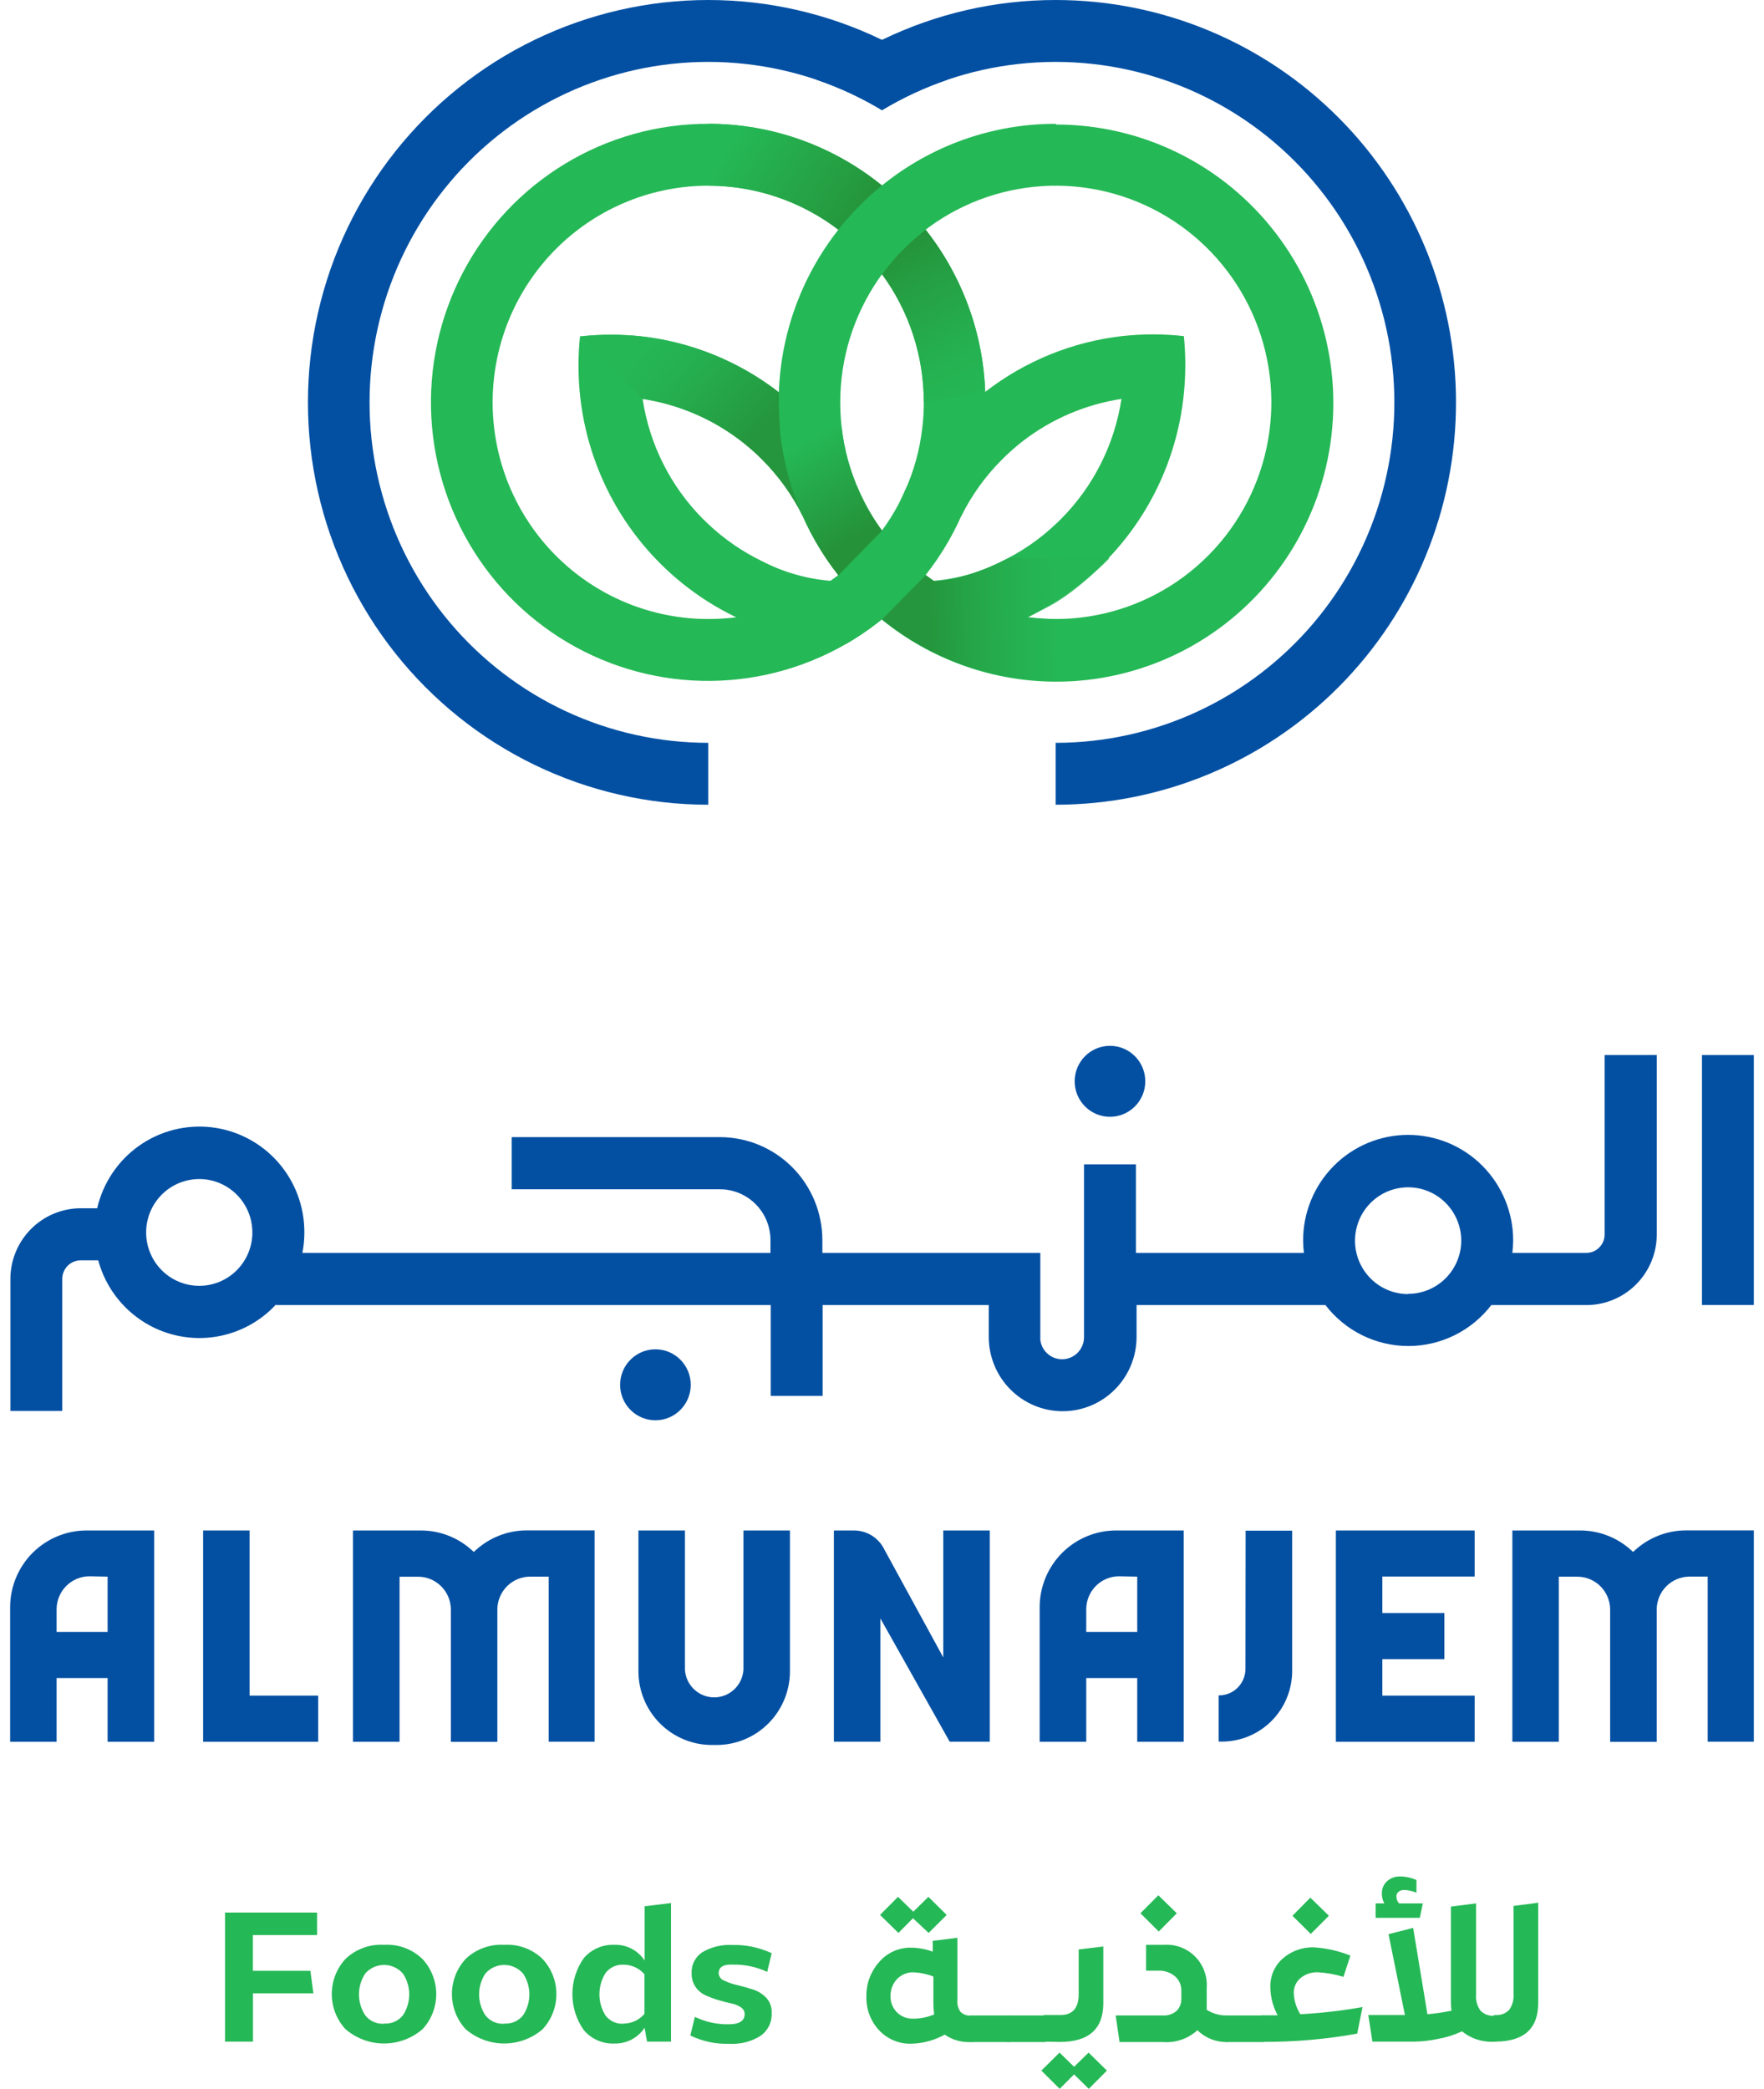 <svg width="87" height="103" viewBox="0 0 87 103" fill="none" xmlns="http://www.w3.org/2000/svg">
<g id="AlMunajem-Foods-Logo-2021-1 1" clip-path="url(#clip0_2627_5739)">
<path id="Vector" d="M52.07 1.01436e-05C49.102 -0.003 46.172 0.669 43.5 1.966C42.367 2.516 41.29 3.176 40.284 3.936C41.406 4.318 42.484 4.82 43.5 5.433C44.516 4.82 45.594 4.318 46.716 3.936C49.011 3.156 51.448 2.888 53.857 3.15C56.266 3.411 58.59 4.196 60.667 5.45C62.744 6.704 64.525 8.397 65.886 10.411C67.247 12.426 68.155 14.714 68.548 17.116C68.942 19.519 68.81 21.979 68.163 24.325C67.515 26.672 66.368 28.849 64.8 30.705C63.232 32.561 61.281 34.052 59.082 35.075C56.883 36.098 54.489 36.628 52.066 36.629V39.681C57.303 39.681 62.325 37.591 66.027 33.87C69.73 30.149 71.81 25.103 71.81 19.841C71.81 14.579 69.73 9.532 66.027 5.811C62.325 2.09 57.303 1.01436e-05 52.066 1.01436e-05H52.07Z" fill="#0350A3"/>
<path id="Vector_2" d="M43.5 1.966C40.828 0.672 37.9 0 34.934 1.01994e-07C31.968 -0 29.039 0.671 26.367 1.964C23.694 3.257 21.346 5.139 19.496 7.469C17.647 9.799 16.343 12.518 15.683 15.424C15.023 18.33 15.022 21.348 15.682 24.254C16.342 27.16 17.645 29.879 19.494 32.21C21.343 34.54 23.691 36.422 26.364 37.716C29.036 39.009 31.964 39.681 34.93 39.681V36.629C32.507 36.628 30.113 36.098 27.914 35.075C25.716 34.052 23.765 32.561 22.196 30.705C20.628 28.848 19.481 26.672 18.834 24.325C18.186 21.979 18.055 19.519 18.448 17.116C18.841 14.714 19.75 12.426 21.111 10.411C22.472 8.397 24.252 6.704 26.329 5.45C28.406 4.196 30.73 3.411 33.139 3.149C35.548 2.888 37.985 3.156 40.281 3.936C41.404 4.318 42.483 4.82 43.5 5.433C44.516 4.82 45.594 4.318 46.716 3.936C45.71 3.176 44.633 2.516 43.5 1.966Z" fill="#0350A3"/>
<path id="Vector_3" d="M48.591 19.336C48.487 16.42 47.458 13.614 45.655 11.326C45.018 10.522 44.296 9.791 43.5 9.145C41.564 7.577 39.239 6.57 36.775 6.231C34.312 5.892 31.803 6.235 29.519 7.223C27.235 8.211 25.262 9.807 23.813 11.838C22.365 13.868 21.495 16.258 21.297 18.749C21.1 21.239 21.582 23.737 22.692 25.973C23.802 28.209 25.499 30.098 27.598 31.437C29.698 32.776 32.121 33.514 34.607 33.572C37.093 33.63 39.547 33.005 41.706 31.765C42.251 31.451 42.775 31.1 43.273 30.715L43.5 30.532C43.581 30.467 43.662 30.402 43.739 30.333C44.442 29.738 45.084 29.074 45.655 28.351C47.314 26.247 48.321 23.699 48.551 21.025C48.579 20.618 48.599 20.211 48.599 19.804C48.599 19.67 48.595 19.503 48.591 19.336ZM34.93 30.524C33.243 30.524 31.58 30.121 30.079 29.348C28.578 28.575 27.281 27.454 26.296 26.078C25.311 24.701 24.666 23.11 24.415 21.433C24.163 19.757 24.313 18.045 24.85 16.438C25.387 14.831 26.297 13.376 27.505 12.192C28.713 11.008 30.184 10.131 31.796 9.631C33.408 9.132 35.115 9.025 36.776 9.32C38.438 9.615 40.005 10.303 41.35 11.326C42.166 11.947 42.89 12.682 43.5 13.508C44.842 15.338 45.565 17.552 45.562 19.824C45.564 20.232 45.541 20.64 45.493 21.045C45.372 22.149 45.077 23.226 44.618 24.236C44.586 24.313 44.549 24.395 44.513 24.472C44.228 25.064 43.889 25.628 43.5 26.157C43.415 26.279 43.326 26.393 43.233 26.511C42.682 27.201 42.05 27.82 41.35 28.355C39.877 29.482 38.135 30.201 36.299 30.439C35.845 30.496 35.388 30.524 34.93 30.524Z" fill="#25B856"/>
<path id="Vector_4" d="M58.388 16.573C57.373 16.46 56.349 16.46 55.335 16.573C52.879 16.855 50.548 17.807 48.591 19.324C48.122 19.686 47.676 20.079 47.259 20.5C47.084 20.671 46.919 20.846 46.761 21.029C45.9 21.985 45.178 23.06 44.618 24.22C44.586 24.297 44.549 24.378 44.513 24.456C44.209 25.112 43.96 25.793 43.767 26.491C43.662 26.871 43.573 27.253 43.5 27.638C43.439 27.96 43.391 28.282 43.35 28.607C43.286 29.176 43.257 29.748 43.261 30.32C43.261 30.448 43.261 30.574 43.261 30.699L43.488 30.516L43.719 30.699C44.214 31.086 44.737 31.437 45.282 31.749C45.651 31.749 46.019 31.708 46.384 31.668C47.879 31.493 49.335 31.07 50.693 30.418C51.163 30.193 51.618 29.94 52.058 29.661C53.791 28.571 55.257 27.104 56.349 25.367C57.44 23.63 58.129 21.669 58.364 19.629C58.482 18.614 58.49 17.589 58.388 16.573ZM44.444 28.216L46.044 25.445H47.413C47.924 24.417 48.598 23.479 49.409 22.669C49.724 22.352 50.058 22.054 50.41 21.778C51.838 20.668 53.525 19.943 55.31 19.67C54.969 21.916 53.922 23.994 52.321 25.599L52.196 25.721C52.155 25.762 52.115 25.803 52.07 25.84C51.283 26.587 50.386 27.206 49.409 27.675C48.363 28.216 47.221 28.544 46.048 28.64" fill="#25B856"/>
<path id="Vector_5" d="M28.624 19.645C28.862 21.685 29.552 23.645 30.643 25.381C31.735 27.117 33.2 28.585 34.93 29.677C35.371 29.956 35.829 30.209 36.299 30.434C37.656 31.086 39.111 31.508 40.605 31.684C40.973 31.724 41.338 31.753 41.706 31.765C42.252 31.453 42.774 31.102 43.27 30.715L43.5 30.532L43.731 30.715C43.731 30.589 43.731 30.463 43.731 30.337C43.736 29.764 43.706 29.192 43.642 28.623C43.602 28.298 43.553 27.976 43.492 27.655C43.419 27.269 43.33 26.887 43.225 26.507C43.034 25.809 42.786 25.129 42.484 24.472L42.374 24.236C41.814 23.076 41.093 22.002 40.232 21.045C40.074 20.862 39.908 20.687 39.734 20.516C39.317 20.095 38.874 19.702 38.405 19.34C36.448 17.824 34.117 16.873 31.662 16.589C30.646 16.477 29.62 16.477 28.604 16.589C28.501 17.605 28.507 18.63 28.624 19.645ZM40.957 28.64C39.783 28.545 38.639 28.217 37.591 27.675C36.616 27.204 35.718 26.585 34.93 25.84L34.805 25.721L34.679 25.599C33.078 23.995 32.031 21.916 31.694 19.67C32.362 19.773 33.018 19.939 33.655 20.166C34.3 20.396 34.921 20.689 35.51 21.041C35.885 21.264 36.246 21.51 36.591 21.778C36.944 22.054 37.279 22.352 37.595 22.669C38.404 23.48 39.077 24.418 39.588 25.445H40.957L42.557 28.216" fill="#25B856"/>
<path id="Vector_6" d="M45.655 11.33C44.834 11.954 44.108 12.694 43.5 13.528C44.842 15.356 45.564 17.569 45.562 19.84L48.591 19.336C48.487 16.421 47.458 13.616 45.655 11.33Z" fill="url(#paint0_linear_2627_5739)"/>
<path id="Vector_7" opacity="0.85" d="M31.694 19.67C33.042 19.877 34.339 20.343 35.513 21.041C35.888 21.265 36.249 21.512 36.594 21.782C36.947 22.055 37.281 22.352 37.594 22.669C38.403 23.48 39.076 24.418 39.587 25.445L38.413 19.34C36.455 17.824 34.124 16.873 31.669 16.589C30.653 16.477 29.628 16.477 28.611 16.589L31.694 19.67Z" fill="url(#paint1_linear_2627_5739)"/>
<path id="Vector_8" d="M34.93 6.105V9.157C37.249 9.155 39.504 9.918 41.349 11.331C41.983 10.526 42.705 9.794 43.5 9.149C41.076 7.175 38.05 6.1 34.93 6.105Z" fill="url(#paint2_linear_2627_5739)"/>
<path id="Vector_9" d="M52.07 6.105C48.951 6.102 45.926 7.175 43.5 9.145C42.707 9.792 41.986 10.524 41.349 11.326C39.545 13.613 38.516 16.419 38.413 19.336C38.413 19.503 38.413 19.67 38.413 19.84C38.413 20.247 38.433 20.654 38.466 21.061C38.694 23.736 39.701 26.284 41.362 28.387C41.931 29.112 42.572 29.777 43.273 30.373L43.512 30.569L43.743 30.752C44.239 31.139 44.761 31.49 45.306 31.802C47.125 32.846 49.158 33.457 51.248 33.587C53.339 33.717 55.431 33.362 57.364 32.55C59.296 31.738 61.017 30.49 62.393 28.904C63.77 27.317 64.765 25.434 65.302 23.4C65.84 21.366 65.904 19.234 65.492 17.171C65.079 15.107 64.2 13.167 62.922 11.499C61.645 9.831 60.003 8.48 58.123 7.551C56.244 6.623 54.177 6.14 52.082 6.141L52.07 6.105ZM52.07 30.524C51.614 30.523 51.158 30.493 50.705 30.434C47.975 30.072 45.49 28.665 43.767 26.507C43.674 26.389 43.585 26.275 43.5 26.153C43.111 25.625 42.773 25.061 42.492 24.468C42.451 24.391 42.415 24.309 42.382 24.232C41.923 23.222 41.628 22.145 41.507 21.041C41.265 18.89 41.679 16.717 42.694 14.808C43.708 12.899 45.276 11.344 47.189 10.35C49.102 9.356 51.271 8.97 53.408 9.242C55.544 9.514 57.549 10.432 59.155 11.874C60.761 13.316 61.893 15.214 62.402 17.317C62.911 19.42 62.772 21.628 62.004 23.651C61.236 25.672 59.875 27.412 58.101 28.64C56.327 29.867 54.224 30.524 52.07 30.524Z" fill="#25B856"/>
<path id="Vector_10" opacity="0.85" d="M51.742 29.893L50.705 30.439C51.158 30.496 51.614 30.524 52.07 30.524V33.576C49.054 33.575 46.123 32.574 43.731 30.727L43.5 30.544L45.655 28.363L46.06 28.648C46.124 28.648 47.4 28.709 49.77 27.508L54.715 27.529C54.715 27.529 53.087 29.205 51.742 29.893Z" fill="url(#paint3_linear_2627_5739)"/>
<path id="Vector_11" d="M38.453 21.041C38.683 23.715 39.69 26.263 41.349 28.367L43.5 26.169C43.112 25.639 42.774 25.073 42.491 24.48L42.382 24.248C41.924 23.236 41.629 22.158 41.507 21.053L38.453 21.041Z" fill="url(#paint4_linear_2627_5739)"/>
<path id="Vector_12" d="M11.1 100.672V94.307H15.64V95.418H12.473V97.18H15.308L15.457 98.291H12.477V100.672H11.1Z" fill="#25B856"/>
<path id="Vector_13" d="M18.944 95.898C19.29 95.877 19.637 95.929 19.962 96.049C20.288 96.169 20.585 96.356 20.835 96.598C21.272 97.068 21.515 97.687 21.515 98.33C21.515 98.973 21.272 99.592 20.835 100.062C20.307 100.515 19.634 100.764 18.94 100.764C18.245 100.764 17.573 100.515 17.044 100.062C16.607 99.591 16.363 98.97 16.363 98.326C16.363 97.681 16.607 97.061 17.044 96.59C17.297 96.35 17.596 96.165 17.923 96.046C18.249 95.927 18.597 95.877 18.944 95.898ZM18.944 99.781C19.12 99.794 19.296 99.763 19.458 99.692C19.619 99.622 19.761 99.512 19.871 99.374C20.075 99.069 20.183 98.711 20.183 98.344C20.183 97.977 20.075 97.619 19.871 97.314C19.755 97.181 19.612 97.075 19.452 97.002C19.292 96.928 19.118 96.891 18.942 96.891C18.766 96.891 18.592 96.928 18.431 97.002C18.271 97.075 18.128 97.181 18.012 97.314C17.811 97.62 17.704 97.978 17.704 98.344C17.704 98.71 17.811 99.068 18.012 99.374C18.121 99.514 18.261 99.625 18.422 99.697C18.584 99.769 18.76 99.801 18.936 99.789L18.944 99.781Z" fill="#25B856"/>
<path id="Vector_14" d="M24.869 95.898C25.216 95.877 25.563 95.928 25.888 96.049C26.214 96.169 26.511 96.356 26.761 96.598C27.198 97.068 27.441 97.687 27.441 98.33C27.441 98.973 27.198 99.592 26.761 100.062C26.232 100.515 25.56 100.764 24.866 100.764C24.171 100.764 23.499 100.515 22.97 100.062C22.532 99.591 22.289 98.97 22.289 98.326C22.289 97.681 22.532 97.061 22.97 96.59C23.223 96.35 23.522 96.166 23.849 96.047C24.175 95.928 24.523 95.877 24.869 95.898ZM24.869 99.781C25.045 99.794 25.222 99.764 25.384 99.693C25.545 99.622 25.687 99.512 25.797 99.374C26 99.069 26.109 98.711 26.109 98.344C26.109 97.977 26 97.619 25.797 97.314C25.681 97.181 25.538 97.075 25.378 97.001C25.218 96.928 25.044 96.891 24.867 96.891C24.692 96.891 24.517 96.928 24.357 97.001C24.197 97.075 24.054 97.181 23.938 97.314C23.737 97.62 23.63 97.978 23.63 98.344C23.63 98.71 23.737 99.068 23.938 99.374C24.047 99.515 24.189 99.626 24.352 99.699C24.514 99.771 24.692 99.802 24.869 99.789V99.781Z" fill="#25B856"/>
<path id="Vector_15" d="M30.308 95.898C30.601 95.889 30.89 95.956 31.15 96.091C31.409 96.226 31.63 96.426 31.791 96.671V93.998L33.095 93.839V100.672H31.912L31.791 99.988C31.629 100.234 31.409 100.433 31.149 100.569C30.89 100.705 30.601 100.773 30.308 100.766C30.022 100.779 29.736 100.726 29.473 100.611C29.209 100.496 28.976 100.322 28.79 100.102C28.426 99.584 28.23 98.964 28.23 98.33C28.23 97.695 28.426 97.076 28.79 96.557C28.976 96.339 29.21 96.166 29.473 96.052C29.736 95.938 30.022 95.885 30.308 95.898ZM30.746 99.781C30.943 99.782 31.137 99.74 31.317 99.658C31.496 99.576 31.655 99.455 31.783 99.305V97.347C31.653 97.199 31.494 97.081 31.315 97C31.136 96.919 30.942 96.878 30.746 96.879C30.577 96.87 30.41 96.903 30.256 96.974C30.103 97.044 29.97 97.152 29.867 97.286C29.669 97.601 29.563 97.965 29.563 98.338C29.563 98.71 29.669 99.075 29.867 99.39C29.97 99.523 30.104 99.629 30.257 99.699C30.41 99.768 30.578 99.799 30.746 99.789V99.781Z" fill="#25B856"/>
<path id="Vector_16" d="M35.444 97.302C35.449 97.382 35.477 97.458 35.524 97.522C35.572 97.585 35.637 97.633 35.712 97.66C35.919 97.761 36.138 97.836 36.364 97.884C36.619 97.945 36.874 98.019 37.133 98.1C37.382 98.179 37.608 98.319 37.789 98.507C37.881 98.605 37.952 98.721 37.998 98.848C38.045 98.974 38.066 99.109 38.06 99.243C38.073 99.461 38.032 99.677 37.94 99.874C37.848 100.071 37.708 100.242 37.534 100.371C37.073 100.668 36.53 100.81 35.983 100.778C35.314 100.803 34.65 100.663 34.047 100.371L34.27 99.451C34.793 99.703 35.367 99.828 35.946 99.817C36.469 99.817 36.728 99.646 36.728 99.305C36.725 99.238 36.706 99.173 36.672 99.115C36.638 99.058 36.59 99.01 36.534 98.975C36.385 98.881 36.22 98.816 36.048 98.784C35.857 98.743 35.643 98.69 35.42 98.621C35.205 98.557 34.995 98.478 34.792 98.385C34.596 98.296 34.428 98.156 34.306 97.978C34.173 97.781 34.105 97.548 34.112 97.31C34.1 97.102 34.143 96.895 34.238 96.71C34.333 96.524 34.475 96.368 34.65 96.256C35.094 96 35.602 95.879 36.112 95.906C36.784 95.889 37.451 96.028 38.06 96.313L37.838 97.233C37.307 96.985 36.726 96.862 36.141 96.875C35.675 96.85 35.444 97.001 35.444 97.302Z" fill="#25B856"/>
<path id="Vector_17" d="M47.914 99.382C47.979 99.382 48.008 99.406 48.008 99.463V100.599C48.01 100.611 48.009 100.625 48.005 100.637C48.001 100.649 47.994 100.66 47.985 100.67C47.976 100.679 47.965 100.686 47.953 100.69C47.94 100.693 47.927 100.694 47.914 100.692C47.446 100.724 46.98 100.595 46.594 100.326C46.097 100.603 45.542 100.756 44.974 100.774C44.672 100.786 44.372 100.734 44.092 100.619C43.813 100.505 43.561 100.331 43.354 100.11C42.938 99.662 42.714 99.067 42.73 98.454C42.716 97.824 42.942 97.213 43.362 96.745C43.559 96.515 43.805 96.333 44.081 96.211C44.357 96.089 44.657 96.031 44.958 96.04C45.315 96.046 45.668 96.112 46.003 96.236V95.703L47.218 95.552V98.649C47.201 98.848 47.257 99.047 47.376 99.207C47.447 99.275 47.532 99.326 47.625 99.357C47.718 99.387 47.817 99.395 47.914 99.382ZM45.027 94.588L44.31 95.312L43.403 94.425L44.29 93.533L45.043 94.266L45.788 93.533L46.691 94.425L45.8 95.312L45.027 94.588ZM44.99 99.541C45.361 99.546 45.729 99.475 46.072 99.333C46.05 99.159 46.038 98.984 46.035 98.808V97.461C45.719 97.339 45.385 97.269 45.047 97.253C44.896 97.25 44.746 97.278 44.607 97.337C44.467 97.395 44.341 97.481 44.237 97.591C44.027 97.817 43.914 98.117 43.921 98.425C43.916 98.571 43.941 98.716 43.993 98.851C44.045 98.987 44.124 99.111 44.225 99.215C44.326 99.319 44.447 99.401 44.581 99.457C44.714 99.513 44.858 99.542 45.002 99.541H44.99Z" fill="#25B856"/>
<path id="Vector_18" d="M49.721 99.382C49.786 99.382 49.814 99.406 49.814 99.463V100.599C49.816 100.611 49.816 100.625 49.812 100.637C49.808 100.649 49.801 100.66 49.792 100.67C49.783 100.679 49.772 100.686 49.759 100.69C49.747 100.693 49.734 100.694 49.721 100.692H47.915C47.902 100.694 47.89 100.692 47.878 100.688C47.866 100.684 47.855 100.677 47.846 100.668C47.837 100.659 47.831 100.648 47.826 100.636C47.822 100.624 47.821 100.611 47.822 100.599V99.463C47.822 99.406 47.854 99.382 47.915 99.382H49.721Z" fill="#25B856"/>
<path id="Vector_19" d="M51.531 99.382C51.592 99.382 51.624 99.406 51.624 99.463V100.599C51.625 100.611 51.624 100.624 51.62 100.636C51.615 100.648 51.608 100.659 51.6 100.668C51.591 100.677 51.58 100.684 51.568 100.688C51.556 100.692 51.544 100.694 51.531 100.692H49.721C49.708 100.694 49.695 100.692 49.683 100.688C49.672 100.684 49.661 100.677 49.652 100.668C49.643 100.659 49.636 100.648 49.632 100.636C49.628 100.624 49.626 100.611 49.627 100.599V99.463C49.627 99.406 49.66 99.382 49.721 99.382H51.531Z" fill="#25B856"/>
<path id="Vector_20" d="M54.593 102.101L53.698 103L52.973 102.288L52.264 103L51.361 102.101L52.256 101.213L52.973 101.913L53.69 101.213L54.593 102.101ZM51.531 100.672C51.519 100.674 51.506 100.673 51.493 100.669C51.481 100.665 51.47 100.658 51.461 100.649C51.452 100.64 51.445 100.629 51.441 100.617C51.437 100.604 51.436 100.591 51.438 100.578V99.443C51.438 99.386 51.471 99.362 51.531 99.362H52.293C52.896 99.362 53.2 99.02 53.2 98.34V96.126L54.415 95.98V98.775C54.415 100.048 53.701 100.686 52.273 100.688L51.531 100.672Z" fill="#25B856"/>
<path id="Vector_21" d="M60.47 99.382C60.535 99.382 60.563 99.406 60.563 99.463V100.599C60.565 100.612 60.564 100.625 60.56 100.637C60.556 100.649 60.55 100.66 60.54 100.67C60.531 100.679 60.52 100.686 60.508 100.69C60.496 100.694 60.483 100.695 60.47 100.692C59.941 100.691 59.434 100.482 59.056 100.11C58.825 100.32 58.554 100.48 58.26 100.58C57.965 100.68 57.653 100.718 57.343 100.692H55.217L55.023 99.382H57.351C57.599 99.399 57.844 99.317 58.032 99.154C58.109 99.074 58.17 98.979 58.21 98.875C58.25 98.771 58.267 98.659 58.263 98.548V98.165C58.267 98.029 58.241 97.895 58.186 97.771C58.131 97.647 58.049 97.537 57.947 97.449C57.719 97.261 57.431 97.162 57.137 97.172H56.525V95.898H57.408C57.691 95.879 57.975 95.921 58.24 96.021C58.506 96.121 58.746 96.278 58.946 96.481C59.146 96.683 59.3 96.926 59.398 97.194C59.496 97.461 59.536 97.746 59.514 98.031V98.779C59.514 98.857 59.514 98.963 59.514 99.101C59.8 99.284 60.131 99.381 60.47 99.382ZM58.04 94.343L57.149 95.243L56.246 94.343L57.129 93.456L58.04 94.343Z" fill="#25B856"/>
<path id="Vector_22" d="M62.28 99.382C62.341 99.382 62.373 99.406 62.373 99.463V100.599C62.374 100.611 62.373 100.624 62.369 100.636C62.364 100.648 62.358 100.659 62.349 100.668C62.34 100.677 62.329 100.684 62.317 100.688C62.305 100.692 62.292 100.694 62.28 100.692H60.47C60.457 100.694 60.444 100.692 60.432 100.688C60.421 100.684 60.41 100.677 60.401 100.668C60.392 100.659 60.385 100.648 60.381 100.636C60.377 100.624 60.375 100.611 60.376 100.599V99.463C60.376 99.406 60.409 99.382 60.47 99.382H62.28Z" fill="#25B856"/>
<path id="Vector_23" d="M64.132 99.321C65.16 99.267 66.184 99.149 67.198 98.967L66.938 100.277C65.401 100.555 63.842 100.691 62.281 100.684C62.268 100.686 62.255 100.685 62.243 100.681C62.23 100.678 62.219 100.671 62.21 100.662C62.201 100.652 62.194 100.641 62.19 100.629C62.187 100.617 62.185 100.603 62.188 100.591V99.455C62.188 99.398 62.216 99.374 62.281 99.374C62.613 99.374 62.86 99.374 63.014 99.374C62.781 98.947 62.657 98.469 62.653 97.982C62.646 97.717 62.697 97.454 62.801 97.212C62.906 96.969 63.063 96.753 63.261 96.578C63.688 96.201 64.244 96.003 64.812 96.024C65.426 96.064 66.031 96.202 66.602 96.431L66.258 97.477C65.852 97.355 65.433 97.279 65.01 97.253C64.695 97.237 64.385 97.339 64.14 97.538C64.032 97.629 63.946 97.743 63.888 97.872C63.831 98.001 63.803 98.142 63.808 98.283C63.823 98.652 63.934 99.01 64.132 99.321ZM65.541 94.466L64.646 95.361L63.743 94.466L64.626 93.574L65.541 94.466Z" fill="#25B856"/>
<path id="Vector_24" d="M73.819 99.443V100.578C73.82 100.591 73.819 100.604 73.814 100.616C73.81 100.628 73.803 100.638 73.794 100.647C73.785 100.656 73.775 100.663 73.763 100.668C73.751 100.672 73.738 100.673 73.726 100.672C73.141 100.717 72.561 100.535 72.106 100.163C71.748 100.333 71.369 100.455 70.98 100.526C70.581 100.616 70.174 100.665 69.765 100.672H67.687L67.484 99.362H69.291L68.481 95.373L69.696 95.064L70.4 99.321C70.799 99.287 71.195 99.228 71.587 99.146C71.568 99.011 71.558 98.875 71.559 98.739V94.014L72.798 93.855V98.332C72.772 98.621 72.85 98.909 73.017 99.146C73.106 99.235 73.213 99.304 73.332 99.347C73.45 99.391 73.576 99.408 73.701 99.398C73.79 99.382 73.819 99.382 73.819 99.443ZM70.174 93.855L70.024 94.567H67.845V93.855H68.274C68.191 93.703 68.149 93.532 68.153 93.359C68.15 93.247 68.172 93.136 68.216 93.034C68.26 92.931 68.326 92.839 68.408 92.764C68.582 92.605 68.812 92.52 69.048 92.528C69.327 92.53 69.603 92.59 69.858 92.703V93.33C69.668 93.249 69.465 93.202 69.258 93.192C69.158 93.188 69.059 93.22 68.979 93.281C68.944 93.308 68.916 93.342 68.897 93.382C68.878 93.421 68.868 93.465 68.87 93.509C68.869 93.636 68.915 93.76 68.999 93.855H70.174Z" fill="#25B856"/>
<path id="Vector_25" d="M73.738 100.672C73.725 100.674 73.712 100.673 73.7 100.669C73.688 100.665 73.676 100.658 73.667 100.649C73.658 100.64 73.651 100.629 73.647 100.617C73.644 100.604 73.642 100.591 73.645 100.578V99.443C73.645 99.386 73.677 99.362 73.746 99.362C73.871 99.372 73.998 99.355 74.116 99.312C74.234 99.268 74.341 99.199 74.43 99.109C74.597 98.873 74.675 98.584 74.649 98.295V93.981L75.864 93.823V98.706C75.888 100.014 75.18 100.669 73.738 100.672Z" fill="#25B856"/>
<path id="Vector_26" d="M23.444 76.456L23.367 76.526L23.29 76.456C22.597 75.818 21.691 75.465 20.75 75.467H17.409V85.886H19.706V77.747H20.617C21.043 77.746 21.452 77.915 21.755 78.216C22.059 78.517 22.232 78.926 22.237 79.354V85.89H24.529V79.35C24.535 78.922 24.708 78.513 25.011 78.212C25.314 77.911 25.723 77.743 26.149 77.743H27.061V85.882H29.325V75.463H25.983C25.043 75.462 24.136 75.817 23.444 76.456Z" fill="#0350A3"/>
<path id="Vector_27" d="M51.276 79.248V85.886H53.573V82.744H56.088V85.886H58.38V75.467H55.039C54.041 75.469 53.085 75.867 52.38 76.576C51.674 77.285 51.277 78.246 51.276 79.248ZM56.088 77.743V80.469H53.573V79.354C53.573 78.926 53.741 78.515 54.04 78.21C54.34 77.905 54.746 77.731 55.173 77.726L56.088 77.743Z" fill="#0350A3"/>
<path id="Vector_28" d="M0.5 79.248V85.886H2.792V82.744H5.307V85.886H7.604V75.467H4.263C3.265 75.469 2.309 75.867 1.603 76.576C0.898 77.285 0.501 78.246 0.5 79.248ZM5.307 77.743V80.469H2.792V79.354C2.792 78.922 2.963 78.508 3.267 78.203C3.571 77.898 3.983 77.726 4.412 77.726L5.307 77.743Z" fill="#0350A3"/>
<path id="Vector_29" d="M46.522 81.727L43.622 76.416C43.485 76.131 43.271 75.891 43.005 75.723C42.738 75.555 42.43 75.467 42.115 75.467H41.127V85.882H43.419V79.802L46.838 85.882H48.814V75.467H46.522V81.727Z" fill="#0350A3"/>
<path id="Vector_30" d="M36.667 82.321C36.648 82.693 36.487 83.042 36.218 83.298C35.95 83.554 35.594 83.697 35.224 83.697C34.853 83.697 34.497 83.554 34.228 83.298C33.96 83.042 33.799 82.693 33.78 82.321V75.467H31.487V82.411C31.488 83.374 31.869 84.297 32.546 84.978C33.224 85.659 34.142 86.043 35.1 86.045H35.347C36.305 86.043 37.224 85.659 37.901 84.978C38.578 84.297 38.959 83.374 38.96 82.411V75.467H36.667V82.321Z" fill="#0350A3"/>
<path id="Vector_31" d="M80.62 76.456L80.543 76.525L80.466 76.456C79.774 75.819 78.869 75.466 77.93 75.467H74.589V85.886H76.881V77.746H77.793C78.219 77.746 78.628 77.915 78.931 78.216C79.234 78.517 79.407 78.926 79.412 79.354V85.89H81.709V79.35C81.714 78.925 81.884 78.519 82.183 78.219C82.482 77.919 82.886 77.748 83.309 77.742H84.224V85.882H86.516V75.463H83.175C82.229 75.459 81.317 75.814 80.62 76.456Z" fill="#0350A3"/>
<path id="Vector_32" d="M65.885 85.886H72.729V83.611H68.177V81.812H71.235V79.537H68.177V77.738H72.729V75.467H65.885V85.886Z" fill="#0350A3"/>
<path id="Vector_33" d="M12.31 75.467H10.018V85.886H15.692V83.611H12.31V75.467Z" fill="#0350A3"/>
<path id="Vector_34" d="M61.426 82.288C61.426 82.461 61.392 82.631 61.327 82.79C61.261 82.949 61.165 83.094 61.044 83.215C60.923 83.337 60.779 83.433 60.621 83.499C60.462 83.565 60.293 83.599 60.122 83.599H60.105V85.878H60.263C61.183 85.877 62.064 85.51 62.714 84.857C63.364 84.204 63.729 83.318 63.73 82.394V75.476H61.434L61.426 82.288Z" fill="#0350A3"/>
<path id="Vector_35" d="M86.5 52.021H83.94V64.349H86.5V52.021Z" fill="#0350A3"/>
<path id="Vector_36" d="M81.712 60.865V52.021H79.141V60.865C79.141 60.985 79.118 61.104 79.073 61.215C79.027 61.326 78.96 61.427 78.876 61.512C78.792 61.597 78.692 61.665 78.581 61.711C78.471 61.757 78.353 61.781 78.233 61.781H74.588C74.614 61.577 74.627 61.371 74.629 61.166C74.629 59.785 74.083 58.461 73.112 57.485C72.14 56.509 70.823 55.961 69.449 55.961C68.075 55.961 66.757 56.509 65.786 57.485C64.814 58.461 64.269 59.785 64.269 61.166C64.27 61.371 64.283 61.577 64.309 61.781H56.023V57.414H53.463V65.924C53.467 66.202 53.364 66.471 53.176 66.675C52.989 66.879 52.731 67.004 52.455 67.022C52.178 67.041 51.906 66.953 51.693 66.776C51.479 66.599 51.342 66.346 51.308 66.07V61.781H40.559V61.146C40.557 59.8 40.024 58.509 39.076 57.558C38.129 56.606 36.844 56.072 35.505 56.071H25.238V58.643H35.505C36.166 58.643 36.8 58.906 37.267 59.376C37.735 59.845 37.998 60.481 37.999 61.146V61.781H14.914C14.979 61.448 15.012 61.11 15.011 60.771C15.016 59.492 14.551 58.257 13.707 57.3C12.862 56.344 11.696 55.734 10.432 55.586C9.168 55.439 7.894 55.764 6.854 56.501C5.814 57.237 5.08 58.333 4.793 59.579H3.983C3.063 59.58 2.182 59.947 1.531 60.6C0.88 61.253 0.514 62.139 0.512 63.062V69.574H3.071V63.062C3.071 62.82 3.167 62.587 3.338 62.415C3.509 62.243 3.741 62.147 3.983 62.147H4.845C5.087 63.041 5.562 63.853 6.222 64.5C6.881 65.147 7.7 65.605 8.595 65.827C9.49 66.049 10.428 66.026 11.311 65.761C12.194 65.496 12.991 64.999 13.618 64.32V64.353H38.012V68.829H40.571V64.353H48.765V65.924C48.765 66.895 49.149 67.827 49.832 68.514C50.516 69.201 51.443 69.587 52.41 69.587C53.377 69.587 54.304 69.201 54.987 68.514C55.671 67.827 56.055 66.895 56.055 65.924V64.353H65.37C65.853 64.981 66.473 65.49 67.182 65.84C67.891 66.19 68.671 66.372 69.461 66.372C70.251 66.372 71.03 66.19 71.74 65.84C72.449 65.49 73.069 64.981 73.551 64.353H78.258C79.175 64.348 80.054 63.979 80.701 63.325C81.349 62.672 81.712 61.787 81.712 60.865ZM9.827 63.404C9.309 63.404 8.802 63.25 8.371 62.961C7.94 62.671 7.604 62.26 7.406 61.779C7.208 61.298 7.156 60.768 7.257 60.258C7.358 59.747 7.608 59.278 7.974 58.909C8.341 58.541 8.807 58.29 9.316 58.189C9.824 58.087 10.351 58.139 10.83 58.338C11.309 58.538 11.718 58.875 12.006 59.308C12.294 59.741 12.447 60.25 12.447 60.771C12.447 61.47 12.171 62.139 11.68 62.633C11.188 63.127 10.522 63.404 9.827 63.404ZM69.449 63.811C68.93 63.811 68.424 63.657 67.993 63.368C67.562 63.078 67.226 62.667 67.028 62.186C66.829 61.705 66.777 61.175 66.879 60.664C66.98 60.154 67.229 59.684 67.596 59.316C67.962 58.948 68.429 58.697 68.937 58.596C69.446 58.494 69.973 58.546 70.451 58.745C70.93 58.945 71.34 59.282 71.627 59.715C71.915 60.148 72.069 60.657 72.069 61.178C72.066 61.874 71.788 62.541 71.297 63.032C70.806 63.523 70.141 63.799 69.449 63.799V63.811Z" fill="#0350A3"/>
<path id="Vector_37" d="M32.325 70.034C33.287 70.034 34.067 69.251 34.067 68.284C34.067 67.318 33.287 66.534 32.325 66.534C31.364 66.534 30.584 67.318 30.584 68.284C30.584 69.251 31.364 70.034 32.325 70.034Z" fill="#0350A3"/>
<path id="Vector_38" d="M54.743 55.069C55.705 55.069 56.485 54.286 56.485 53.319C56.485 52.353 55.705 51.569 54.743 51.569C53.782 51.569 53.002 52.353 53.002 53.319C53.002 54.286 53.782 55.069 54.743 55.069Z" fill="#0350A3"/>
</g>
<defs>
<linearGradient id="paint0_linear_2627_5739" x1="48.085" y1="20.15" x2="43.877" y2="11.986" gradientUnits="userSpaceOnUse">
<stop stop-color="#25B856"/>
<stop offset="0.31" stop-color="#25B151"/>
<stop offset="0.76" stop-color="#259E42"/>
<stop offset="1" stop-color="#259138"/>
</linearGradient>
<linearGradient id="paint1_linear_2627_5739" x1="30.96" y1="15.799" x2="40.349" y2="24.215" gradientUnits="userSpaceOnUse">
<stop stop-color="#25B856"/>
<stop offset="0.09" stop-color="#25B856"/>
<stop offset="0.28" stop-color="#25B050"/>
<stop offset="0.56" stop-color="#259B40"/>
<stop offset="0.67" stop-color="#259138"/>
<stop offset="1" stop-color="#259138"/>
</linearGradient>
<linearGradient id="paint2_linear_2627_5739" x1="16.465" y1="-5.397" x2="42.657" y2="11.13" gradientUnits="userSpaceOnUse">
<stop offset="0.75" stop-color="#25B856"/>
<stop offset="0.94" stop-color="#259C40"/>
<stop offset="1" stop-color="#259138"/>
</linearGradient>
<linearGradient id="paint3_linear_2627_5739" x1="42.208" y1="30.78" x2="63.678" y2="30.188" gradientUnits="userSpaceOnUse">
<stop offset="0.17" stop-color="#259138"/>
<stop offset="0.27" stop-color="#25A346"/>
<stop offset="0.39" stop-color="#25B252"/>
<stop offset="0.48" stop-color="#25B856"/>
</linearGradient>
<linearGradient id="paint4_linear_2627_5739" x1="37.517" y1="18.196" x2="42.719" y2="26.92" gradientUnits="userSpaceOnUse">
<stop offset="0.41" stop-color="#25B856"/>
<stop offset="0.95" stop-color="#259138"/>
</linearGradient>
<clipPath id="clip0_2627_5739">
<rect width="86" height="103" fill="white" transform="translate(0.5)"/>
</clipPath>
</defs>
</svg>
